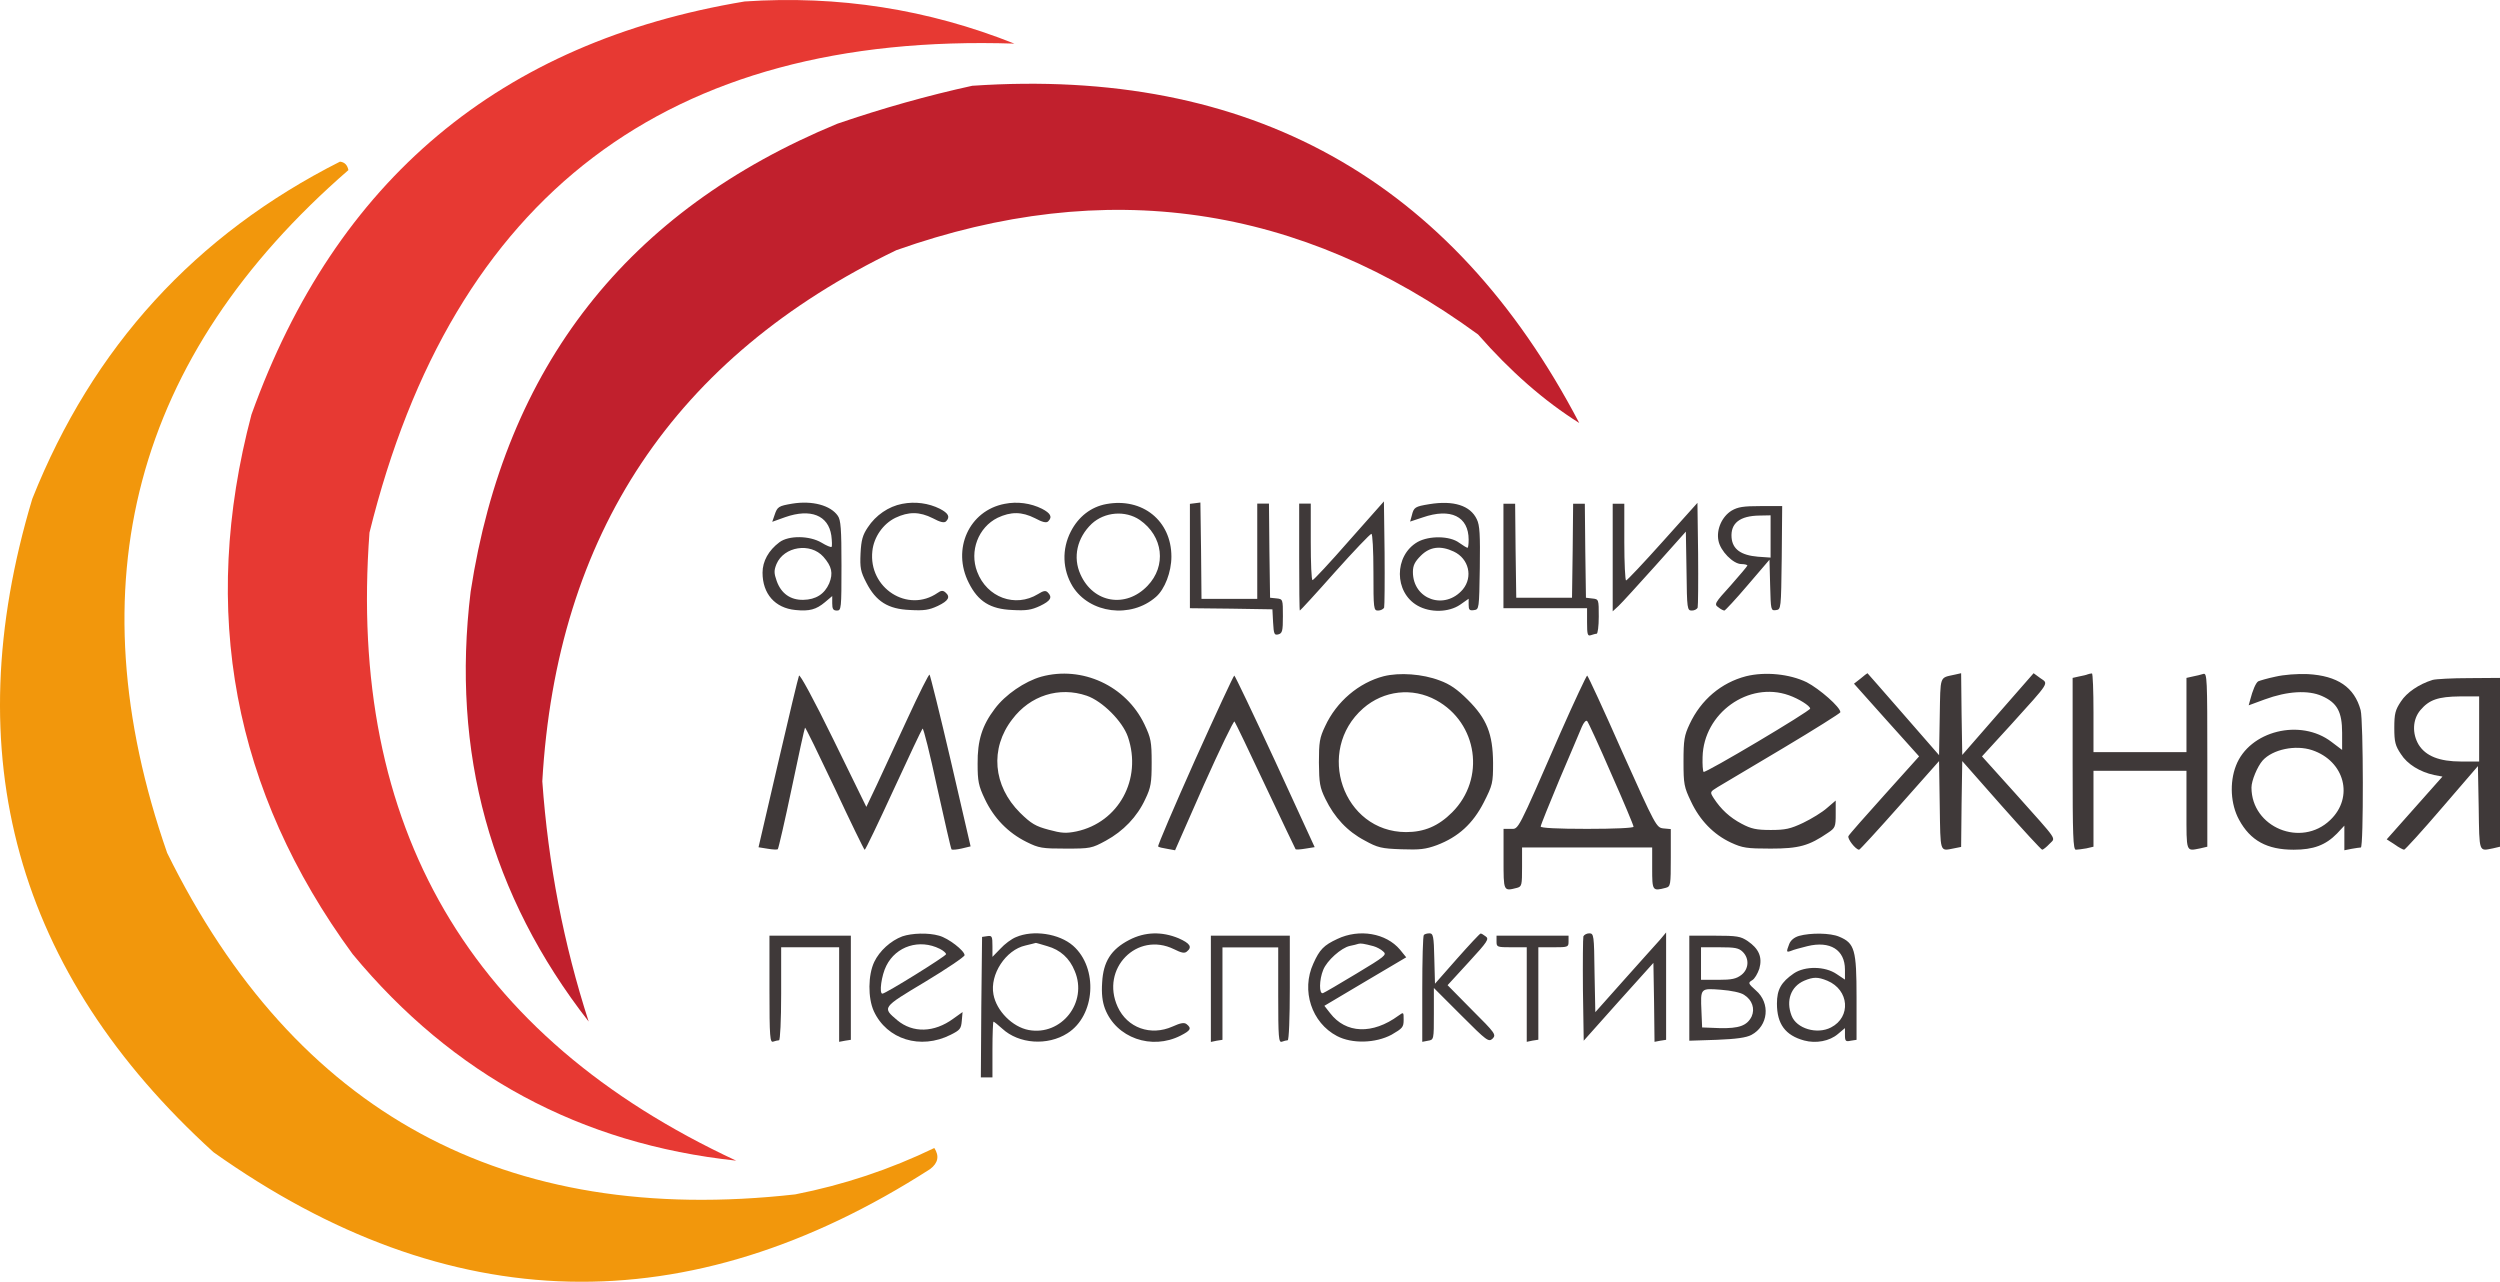 <?xml version="1.0" encoding="UTF-8"?> <svg xmlns="http://www.w3.org/2000/svg" width="2551" height="1308" viewBox="0 0 2551 1308" fill="none"> <path opacity="0.947" fill-rule="evenodd" clip-rule="evenodd" d="M759.827 1.501C855.217 -4.949 946.969 9.388 1035.1 44.513C681.434 32.886 462.077 199.2 377.025 543.455C354.538 844.119 479.271 1057.75 751.225 1184.34C592.6 1167.37 462.132 1097.13 359.821 973.578C237.967 807.155 203.558 623.639 256.594 423.021C342.575 183.533 510.319 43.027 759.827 1.501Z" fill="#E62F29"></path> <path fill-rule="evenodd" clip-rule="evenodd" d="M854.892 526.304C857.964 530.514 858.646 539.73 858.646 577.16C858.646 621.304 858.419 623.01 853.981 623.01C850.113 623.01 849.203 621.304 849.203 615.615V608.22L841.808 614.478C832.82 621.986 825.994 623.921 811.545 622.442C790.838 620.394 778.096 605.945 778.096 584.328C778.096 572.723 784.239 561.574 795.389 553.268C804.832 546.215 825.994 546.442 838.281 553.723C843.287 556.795 848.065 558.729 848.52 558.047C849.203 557.25 848.976 552.131 848.293 546.442C845.221 525.736 827.131 518.682 801.305 527.67L787.994 532.448L790.383 525.508C793.227 516.975 794.479 516.293 808.473 513.903C828.838 510.604 847.497 515.61 854.892 526.304ZM792.317 575.568C789.7 582.166 789.701 584.783 792.545 592.861C797.096 605.603 806.539 612.316 819.622 612.088C832.592 611.861 841.353 606.172 846.131 595.25C850.341 584.783 848.748 577.957 840.215 568.172C826.904 553.268 799.94 557.592 792.317 575.568ZM958.993 519.137C967.753 523.688 969.801 527.442 965.364 531.993C963.43 533.813 959.448 532.903 951.825 528.807C938.286 521.981 927.137 521.981 913.712 528.352C901.083 534.496 891.64 548.035 890.161 562.256C885.951 599.915 926.226 626.082 956.831 604.921C960.13 602.531 962.292 602.304 964.681 604.466C970.029 609.016 967.981 612.998 957.059 618.232C948.071 622.442 943.065 623.238 928.616 622.442C906.089 621.531 893.802 613.681 884.017 594.567C878.101 583.19 877.418 579.322 878.101 564.646C878.784 551.107 880.263 545.873 885.496 538.137C893.574 525.736 906.772 516.748 920.538 514.131C933.849 511.514 947.616 513.448 958.993 519.137ZM1063.21 519.137C1071.97 523.688 1074.13 527.442 1069.58 531.993C1067.76 533.813 1063.66 532.903 1056.15 528.807C1042.61 521.981 1031.47 521.981 1017.93 528.352C998.244 538.137 989.028 562.256 997.106 583.418C1007 609.699 1036.02 620.394 1059.23 606.172C1064.69 602.759 1066.96 602.304 1069.12 604.466C1074.13 609.472 1072.2 612.998 1061.39 618.232C1052.29 622.442 1047.39 623.238 1032.94 622.442C1010.42 621.531 998.016 613.681 988.573 594.795C971.053 560.436 988.801 521.071 1025.09 514.131C1038.06 511.514 1051.83 513.448 1063.21 519.137ZM1195.3 567.945C1195.3 583.645 1188.58 601.166 1179.6 609.016C1154 631.543 1111.79 626.082 1094.49 598.322C1084.14 581.256 1083.35 560.436 1092.67 542.346C1100.41 527.215 1113.27 517.203 1128.85 514.358C1165.83 507.532 1195.3 531.424 1195.3 567.945ZM1113.95 534.496C1099.05 548.717 1094.49 568.628 1102.57 586.262C1115.66 615.388 1148.76 620.849 1170.84 597.867C1190.52 577.502 1186.99 547.125 1162.99 530.514C1148.31 520.616 1127.26 522.209 1113.95 534.496ZM1224.88 512.766L1225.56 561.801L1226.01 611.064H1282.9V513.903H1294.85L1295.3 561.801L1295.98 609.927L1302.58 610.609C1309.07 611.292 1309.07 611.633 1309.07 628.699C1309.07 644.058 1308.5 646.22 1304.29 647.357C1300.31 648.268 1299.74 647.13 1299.06 635.07L1298.37 621.759L1256.39 621.076L1214.18 620.621V514.131L1219.64 513.448L1224.88 512.766ZM1412.15 511.628L1412.83 564.19C1413.06 593.316 1412.83 618.232 1412.37 619.939C1411.69 621.531 1408.85 623.01 1406.23 623.01C1401.68 623.01 1401.45 621.531 1401.45 583.873C1401.45 561.346 1400.54 544.735 1399.4 544.735C1398.15 544.735 1381.31 562.37 1362.09 583.873C1342.97 605.49 1326.82 623.01 1326.36 623.01C1325.91 623.01 1325.68 598.322 1325.68 568.514V513.903H1337.51V553.041C1337.51 574.657 1338.19 592.178 1339.33 591.951C1340.36 591.951 1357.19 573.975 1376.65 551.676L1412.15 511.628ZM1506.92 529.831C1509.99 535.975 1510.44 545.532 1509.99 579.663C1509.31 621.304 1509.31 621.873 1504.07 622.555C1499.52 623.238 1498.61 622.328 1498.61 617.094V610.951L1489.85 617.094C1478.25 624.944 1459.47 625.4 1446.5 618.004C1422.5 604.466 1422.27 567.035 1446.5 553.041C1458.34 546.442 1479.38 546.67 1488.94 553.837C1492.92 556.682 1496.68 558.957 1497.47 558.957C1498.16 558.957 1498.61 555.202 1498.61 550.765C1498.61 526.987 1480.41 517.999 1451.62 528.011L1438.88 532.221L1440.59 526.077C1442.64 517.544 1443.89 516.861 1458.34 514.472C1483.25 510.376 1500.32 515.837 1506.92 529.831ZM1449.8 567.035C1443.66 573.178 1441.73 577.047 1441.73 583.645C1441.73 611.861 1474.38 623.01 1492.7 601.394C1503.16 588.651 1498.84 570.107 1483.48 562.825C1469.94 556.454 1459.02 557.819 1449.8 567.035ZM1534.11 514.017H1546.05L1546.51 561.801L1547.19 609.927H1604.08L1604.76 561.801L1605.22 514.017H1617.16L1617.62 561.801L1618.3 609.927L1624.9 610.723C1631.38 611.406 1631.38 611.633 1631.38 629.154C1631.38 638.825 1630.36 646.675 1629.22 646.675C1627.97 646.675 1625.47 647.471 1623.31 648.154C1620.01 649.292 1619.44 647.471 1619.44 635.07V620.621H1534.11V514.017ZM1645.6 514.017H1657.44V553.155C1657.44 574.657 1658.35 592.292 1659.26 592.292C1660.28 592.292 1677.12 574.43 1696.57 552.699L1732.07 513.107L1732.75 564.987C1732.98 593.657 1732.75 618.346 1732.3 619.939C1731.62 621.645 1729 623.01 1726.38 623.01C1721.6 623.01 1721.38 621.418 1720.92 582.735L1720.24 542.46L1688.95 577.502C1671.66 596.729 1654.82 615.274 1651.52 618.346L1645.6 623.807V514.017ZM1796.81 516.406H1818.54L1818.08 568.969C1817.4 621.645 1817.4 621.873 1812.17 622.555C1806.93 623.238 1806.93 622.555 1806.25 597.184L1805.57 571.131L1783.27 597.184C1771.21 611.406 1760.29 623.01 1759.6 623.01C1758.58 623.01 1755.74 621.645 1753.46 619.711C1748.91 616.639 1749.59 615.388 1765.98 597.412C1775.19 586.945 1783.04 577.729 1783.04 577.047C1783.04 576.364 1780.2 575.568 1776.9 575.568C1768.59 575.568 1755.28 562.143 1753.46 551.448C1751.3 540.298 1756.99 527.215 1766.89 521.071C1773.37 517.317 1778.72 516.406 1796.81 516.406ZM1806.71 525.849L1795.56 526.077C1775.19 526.304 1765.75 533.927 1766.89 548.604C1767.91 560.436 1776.44 566.58 1793.74 568.059L1806.71 568.969V525.849ZM850.341 754.53L884.017 823.362L894.712 800.835C900.4 788.434 914.622 757.716 926.226 732.8C937.831 707.656 947.729 687.746 948.526 688.429C949.208 689.112 959.106 728.704 970.256 776.602L990.394 863.637L981.406 865.799C976.4 866.937 971.735 867.392 970.939 866.709C970.256 866.027 963.885 837.584 956.262 803.452C948.981 769.548 942.268 742.471 941.358 743.495C940.448 744.405 927.137 772.62 911.778 805.955C896.305 839.632 883.107 867.164 882.311 867.164C881.628 866.937 867.862 838.721 851.82 804.362C835.437 769.776 821.898 742.016 821.443 742.471C820.988 742.926 814.844 770.686 807.904 804.135C800.85 837.811 794.365 865.799 793.683 866.482C793.227 867.164 788.449 866.937 783.216 866.027L774 864.548L793.91 778.764C804.832 731.548 814.503 691.273 815.299 689.453C815.982 687.291 830.203 713.345 850.341 754.53Z" fill="#3F3939"></path> <path fill-rule="evenodd" clip-rule="evenodd" d="M1167.76 739.057C1174.36 753.051 1175.16 756.691 1175.16 778.194C1175.16 798.787 1174.36 803.565 1168.67 815.397C1160.37 833.487 1146.15 848.164 1128.4 857.834C1113.95 865.684 1112.59 865.912 1087.44 865.912C1063.44 865.912 1060.14 865.457 1047.39 859.086C1028.62 849.756 1014.17 834.852 1004.96 815.397C998.473 801.859 997.562 796.966 997.562 779.446C997.335 755.667 1002.11 740.308 1015.08 723.242C1025.78 708.793 1045.69 695.255 1062.53 690.476C1104.28 679.099 1148.99 699.805 1167.76 739.057ZM1032.95 733.937C1009.85 763.745 1013.26 801.859 1040.91 829.391C1052.29 840.541 1056.84 843.158 1070.15 846.685C1083.12 850.211 1087.67 850.553 1098.36 848.391C1141.48 839.176 1165.6 795.032 1150.93 751.913C1145.47 735.985 1124.87 715.392 1108.94 709.931C1080.73 700.26 1051.15 709.704 1032.95 733.937ZM1469.03 694.344C1479.39 698.099 1487.01 703.332 1497.7 714.027C1517.16 733.368 1523.3 748.841 1523.53 778.422C1523.53 799.014 1523.07 800.948 1514.09 818.697C1502.94 840.541 1488.03 854.08 1466.19 862.385C1454.58 866.595 1448.89 867.277 1429.89 866.595C1409.76 865.912 1405.78 865.002 1392.46 857.607C1374.94 848.391 1361.63 834.17 1352.42 815.17C1346.73 803.565 1346.04 799.014 1345.82 778.194C1345.82 757.374 1346.5 752.823 1352.19 740.991C1363.79 715.847 1386.55 696.62 1411.92 690.021C1427.96 686.039 1451.51 687.632 1469.03 694.344ZM1390.98 722.787C1341.72 766.134 1370.39 848.846 1434.67 849.074C1453.33 849.074 1467.78 842.93 1481.77 828.936C1516.13 794.577 1507.83 737.691 1465.51 714.482C1441.27 701.171 1411.92 704.47 1390.98 722.787ZM1843.57 696.165C1856.54 702.877 1877.93 721.536 1877.93 726.769C1877.93 727.679 1851.53 744.29 1819.33 763.518C1786.91 782.745 1756.99 800.493 1752.78 803.11C1744.7 808.116 1744.7 808.116 1748.68 814.487C1756.08 825.864 1765.07 834.17 1777.13 840.541C1786.91 845.774 1792.26 846.912 1806.82 846.912C1821.72 846.912 1826.96 845.774 1839.93 839.631C1848.46 835.535 1859.61 828.709 1864.39 824.385L1873.15 816.876V830.643C1873.15 843.613 1872.69 844.864 1865.3 849.756C1845.84 863.068 1835.72 865.912 1806.82 865.912C1782.36 865.912 1778.04 865.229 1766.2 859.768C1748.46 851.463 1734.46 837.014 1725.47 817.787C1718.42 803.11 1717.85 800.038 1717.85 777.056C1717.85 754.985 1718.65 750.434 1724.11 738.829C1735.71 714.027 1756.31 696.62 1781.68 690.021C1801.13 685.243 1825.93 687.632 1843.57 696.165ZM1737.31 772.505C1737.08 780.128 1737.53 786.727 1738.33 787.637C1739.92 789.344 1847.1 725.632 1847.1 723.015C1846.87 720.17 1835.49 713.003 1825.48 709.476C1784.29 694.799 1738.33 727.679 1737.31 772.505ZM1905.57 686.949C1905.57 686.949 1922.18 705.721 1942.32 728.931L1978.62 770.571L1979.3 731.32C1980.09 688.428 1978.84 691.955 1994.54 688.428L2001.14 686.949L2001.6 728.703L2002.28 770.344L2038.57 728.703L2075.09 686.949L2081.92 691.955C2090.45 697.871 2092.39 694.799 2051.66 739.853L2022.42 771.823L2056.32 809.481C2101.37 859.996 2097.62 854.307 2091.25 861.134C2088.18 864.433 2084.76 867.05 2083.85 867.05C2082.94 867.05 2064.17 846.685 2042.1 821.769L2002.28 776.601L2001.6 820.403L2001.14 864.205L1993.75 865.684C1979.07 868.529 1980.09 870.918 1979.3 821.769L1978.62 776.601L1938.57 821.769C1916.5 846.685 1897.84 867.05 1897.04 867.05C1893.51 867.05 1884.53 855.445 1886.23 853.056C1886.92 851.463 1903.53 832.691 1922.87 811.188L1958.25 771.823L1925.03 734.847L1891.81 697.644L1898.52 692.41C1902.05 689.338 1905.35 686.949 1905.57 686.949ZM2134.6 687.177C2135.51 686.949 2136.19 704.925 2136.19 727.224V767.5H2231.07V691.728L2237.67 690.249C2241.2 689.566 2245.98 688.428 2248.37 687.632C2252.12 686.722 2252.35 691.955 2252.35 775.35V863.978L2245.07 865.684C2230.39 868.529 2231.07 870.69 2231.07 826.775V786.499H2136.19V863.978L2128.91 865.684C2124.81 866.367 2119.92 867.05 2118.21 867.05C2115.37 867.05 2114.91 852.146 2114.91 779.446V691.728L2121.51 690.249C2125.15 689.566 2129.14 688.656 2130.27 688.087C2131.75 687.632 2133.34 687.177 2134.6 687.177ZM2354.97 687.859C2385.12 689.566 2402.41 701.171 2408.79 724.608C2411.63 735.075 2411.86 864.774 2409.01 864.774C2407.88 864.774 2403.55 865.457 2399.57 866.14L2392.18 867.619V842.475L2384.67 850.553C2373.06 862.385 2360.66 867.05 2340.52 867.05C2313.33 867.05 2296.27 857.834 2284.66 836.331C2276.13 820.631 2274.88 798.559 2281.59 781.266C2295.24 745.769 2347.46 732.685 2379.21 757.146L2389.9 765.224V747.817C2389.9 726.314 2384.89 717.099 2369.19 710.159C2355.2 704.015 2334.15 705.153 2310.94 713.686L2294.56 719.715L2296.04 714.254C2298.65 704.243 2301.73 696.961 2304.23 695.255C2305.71 694.572 2313.56 692.183 2321.86 690.476C2330.62 688.428 2344.16 687.404 2354.97 687.859ZM2308.78 776.032C2303.32 782.29 2297.4 796.739 2297.4 803.565C2297.4 844.295 2348.15 865.229 2377.73 836.786C2402.19 813.577 2392.52 776.601 2359.3 765.452C2342.23 759.763 2319.02 764.655 2308.78 776.032ZM1259.46 689.338C1260.15 689.338 1278.92 728.703 1301.22 776.829L1341.49 864.433L1332.28 865.912C1327.05 866.822 1322.49 867.05 1322.04 866.595C1321.81 866.367 1307.82 837.014 1291.21 801.859C1274.71 766.589 1260.49 737.236 1259.69 736.212C1258.78 735.302 1244.79 764.428 1228.41 800.948L1199.05 867.619L1190.97 866.14C1186.54 865.457 1182.21 864.433 1181.76 863.75C1181.08 863.068 1197.91 823.703 1219.19 776.032C1240.58 728.476 1258.78 689.338 1259.46 689.338Z" fill="#3F3939"></path> <path fill-rule="evenodd" clip-rule="evenodd" d="M1619.55 689.34C1620.23 689.34 1636.39 724.154 1655.28 767.046C1689.64 843.614 1690.2 844.524 1697.49 845.321L1704.88 846.003V875.129C1704.88 903.572 1704.65 904.596 1699.65 905.961C1686.11 909.488 1685.88 909.033 1685.88 886.051V864.776H1553.11V884.686C1553.11 903.117 1552.88 904.596 1547.99 905.961C1534 909.488 1534.22 909.943 1534.22 876.608V845.776H1541.5C1549.81 845.776 1547.42 850.554 1592.25 747.818C1606.47 715.621 1618.87 689.34 1619.55 689.34ZM1619.55 735.759C1618.3 734.621 1616.02 737.238 1614.09 741.675C1612.16 746.226 1602.03 770.345 1591.34 795.261C1580.87 820.405 1572.11 842.021 1572.11 843.387C1572.11 844.866 1589.17 845.776 1619.55 845.776C1647.54 845.776 1666.88 844.866 1666.88 843.614C1666.88 842.249 1656.76 818.016 1644.13 789.573C1631.84 761.13 1620.69 737.01 1619.55 735.759ZM2519.71 691.957L2551 691.729V863.979L2543.72 865.686C2529.27 868.53 2529.95 870.692 2529.27 824.387L2528.47 781.722L2491.73 824.387C2471.59 847.938 2454.07 867.051 2453.16 867.051C2452.25 867.051 2447.7 864.776 2443.37 861.59L2435.41 856.47L2492.29 792.417L2483.76 790.824C2469.31 787.639 2456.46 779.902 2449.86 769.435C2444.17 760.902 2443.14 757.148 2443.14 742.699C2443.14 728.25 2444.17 724.381 2449.86 715.849C2455.77 706.633 2468.29 698.1 2482.28 693.777C2485.58 692.867 2502.42 691.957 2519.71 691.957ZM2529.72 710.615H2510.27C2487.74 710.843 2478.76 714.028 2469.77 724.609C2461.69 734.166 2461.23 748.615 2468.06 759.992C2475.23 771.369 2488.88 777.058 2511.41 777.058H2529.72V710.615ZM958.197 954.769C967.754 957.272 984.251 970.128 984.251 974.679C984.251 976.272 966.048 988.559 943.976 1001.87C899.719 1028.38 900.174 1027.92 915.533 1041.01C931.461 1054.32 953.191 1053.75 972.646 1039.53L982.203 1032.7L981.407 1041.69C980.724 1049.77 979.586 1051.13 970.03 1055.91C939.311 1071.39 904.952 1060.69 891.641 1031.79C885.497 1018.25 885.725 994.817 892.096 981.505C897.557 970.128 908.934 959.889 920.766 955.452C930.551 952.152 947.275 951.583 958.197 954.769ZM904.383 985.487C899.491 995.044 896.874 1013.93 900.401 1013.93C903.701 1013.93 965.365 975.589 965.365 973.655C965.365 972.517 962.521 969.901 958.994 968.194C938.287 957.841 914.395 965.35 904.383 985.487Z" fill="#3F3939"></path> <path fill-rule="evenodd" clip-rule="evenodd" d="M1094.95 965.008C1120.78 987.762 1117.7 1036.34 1089.26 1054.32C1068.9 1067.4 1039.54 1065.24 1022.71 1049.65C1018.38 1045.79 1014.4 1042.49 1013.72 1042.49C1013.26 1042.49 1012.69 1055.34 1012.69 1070.93V1099.37H1000.86L1001.32 1027.58L1002.11 956.02L1007.57 955.223C1012.24 954.541 1012.69 955.451 1012.69 965.463V976.385L1020.77 968.079C1025.09 963.301 1032.15 958.067 1036.7 956.247C1054.22 948.624 1080.73 952.606 1094.95 965.008ZM1056.84 962.163C1056.61 962.391 1052.06 963.301 1046.37 964.78C1026.23 969.217 1009.85 994.361 1013.72 1014.73C1016.79 1031.56 1033.17 1047.95 1049.67 1051.02C1083.12 1057.16 1110.2 1022.8 1096.66 990.834C1091.42 977.75 1081.98 969.217 1068.67 965.463C1062.3 963.529 1056.84 961.936 1056.84 962.163ZM1202.58 957.385C1214.41 962.618 1216.8 966.373 1211.11 970.924C1208.72 973.085 1205.42 972.289 1197.91 968.534C1160.14 950.103 1122.71 988.444 1140.46 1027.35C1150.24 1048.86 1174.14 1057.39 1196.43 1047.49C1204.97 1043.62 1208.49 1043.17 1210.88 1045.1C1216.12 1049.31 1214.98 1051.47 1204.74 1056.71C1175.16 1071.84 1138.87 1059.1 1127.49 1029.17C1124.87 1022.12 1123.85 1014.04 1124.64 1002.44C1125.78 981.391 1133.63 968.762 1152.29 959.091C1168.22 950.786 1185.51 950.331 1202.58 957.385ZM1428.53 968.99L1434.9 976.84L1393.15 1001.53L1351.39 1026.33L1357.19 1033.73C1373.24 1054.77 1400.54 1055.8 1427.05 1036.34C1432.28 1032.59 1432.28 1032.59 1432.28 1040.55C1432.28 1048.17 1431.15 1049.31 1420 1055.8C1403.61 1064.56 1379.61 1065.24 1364.25 1057.16C1338.42 1043.62 1327.5 1010.74 1340.13 983.211C1346.5 968.99 1350.71 964.552 1364.7 958.067C1387 947.487 1414.31 952.151 1428.53 968.99ZM1386.09 963.073C1384.84 963.528 1380.86 964.552 1377.33 965.235C1368.57 967.169 1354.01 980.139 1350.25 989.582C1346.04 999.594 1345.82 1014.95 1350.03 1013.36C1351.39 1012.91 1367.09 1003.8 1384.16 993.45C1413.28 975.93 1415.45 974.223 1411.46 970.924C1409.3 968.762 1404.75 966.373 1401.45 965.463C1391.55 962.846 1388.48 962.391 1386.09 963.073ZM1458.56 952.379C1462.43 952.379 1463.12 955.223 1463.57 978.205L1464.25 1003.8L1486.78 978.205C1499.07 964.325 1509.99 952.606 1510.79 952.606C1511.47 952.379 1513.86 953.858 1515.91 955.451C1519.77 958.068 1518.07 960.684 1498.61 981.846L1477.11 1005.28L1501.91 1030.43C1525.92 1054.32 1526.83 1055.8 1523.07 1059.78C1518.98 1063.53 1517.38 1062.4 1491.1 1036.11L1463.12 1008.13V1034.41C1463.12 1060.69 1463.12 1061.03 1457.2 1061.94L1451.28 1063.08V1009.26C1451.28 979.684 1451.97 954.768 1452.88 954.085C1453.56 953.175 1456.18 952.379 1458.56 952.379ZM1621.6 952.379C1626.38 952.379 1626.61 954.085 1627.06 992.427L1627.86 1032.82L1657.44 999.594C1673.82 981.391 1689.98 963.073 1693.73 959.091L1700.1 951.469V1061.03L1694.19 1061.94L1688.27 1063.08L1687.81 1022.8L1687.13 982.528L1651.52 1022.12L1616.02 1061.94L1615.23 1010.29C1615 981.846 1615.23 957.157 1615.68 955.451C1616.48 953.858 1619.1 952.379 1621.6 952.379ZM1876.68 955.792C1892.6 962.391 1894.42 969.217 1894.42 1017.8V1061.03L1888.51 1061.94C1883.39 1063.08 1882.59 1062.4 1882.59 1056.25V1049.08L1875.54 1055C1867 1062.4 1853.01 1065.01 1840.95 1061.71C1821.72 1056.48 1813.19 1044.88 1813.19 1024.06C1813.19 1009.83 1817.4 1002.21 1830.48 993.223C1841.86 985.6 1862.23 985.828 1874.06 993.906L1882.59 999.594V989.355C1882.59 969.217 1867.46 959.774 1844.25 965.463C1837.31 967.169 1829.8 969.217 1827.64 970.241C1822.63 972.061 1822.63 971.379 1825.71 963.301C1827.18 959.546 1830.71 956.475 1835.72 954.996C1847.55 951.696 1867.69 951.924 1876.68 955.792ZM1840.95 1000.73C1827.41 1006.65 1822.18 1020.87 1828.1 1036.34C1833.1 1049.65 1854.15 1055.8 1868.37 1048.4C1889.08 1037.71 1886.92 1010.06 1864.62 1000.73C1854.95 996.75 1850.39 996.75 1840.95 1000.73ZM785.15 954.768H868.204V1061.03L862.288 1061.94L856.258 1063.08V966.6H797.096V1014.04C797.096 1041.35 796.072 1061.49 794.935 1061.49C793.683 1061.49 791.18 1062.17 789.019 1062.85C785.719 1064.1 785.15 1058.64 785.15 1009.49V954.768ZM1235.57 954.768H1316.12V1008.13C1316.12 1038.96 1315.21 1061.49 1313.96 1061.49C1312.82 1061.49 1310.21 1062.17 1308.04 1062.96C1304.75 1064.1 1304.29 1059.1 1304.29 1015.52V966.714H1247.4V1061.03L1241.49 1061.94L1235.57 1063.19V954.768ZM1527.06 954.768H1600.55V960.684C1600.55 966.373 1600.1 966.6 1585.19 966.6H1569.72V1060.92L1563.8 1061.83L1557.89 1063.08V966.6H1542.53C1527.51 966.6 1527.06 966.373 1527.06 960.684V954.768Z" fill="#3F3939"></path> <path fill-rule="evenodd" clip-rule="evenodd" d="M1723.77 954.769H1749.59C1772.46 954.769 1776.22 955.451 1783.27 960.23C1794.87 968.08 1798.52 976.84 1795.22 988.445C1793.51 993.451 1790.44 998.912 1787.82 1000.28C1783.5 1002.89 1783.84 1003.58 1791.58 1010.52C1806.82 1023.49 1804.43 1046.81 1787.14 1056.03C1781.68 1058.87 1771.67 1060.23 1751.76 1061.03L1723.77 1061.94V954.769ZM1754.6 966.601H1735.71V999.822H1753.23C1767.23 999.822 1771.67 998.798 1776.9 994.816C1784.52 988.9 1785.2 978.206 1778.38 971.379C1774.28 967.283 1770.53 966.601 1754.6 966.601ZM1756.08 1009.95C1734.92 1008.35 1735.14 1008.13 1736.17 1032.02L1736.85 1048.4L1754.6 1049.09C1774.51 1049.54 1782.59 1046.7 1787.37 1037.25C1790.89 1029.4 1788.05 1020.41 1779.74 1015.18C1776.44 1012.79 1766.43 1010.74 1756.08 1009.95Z" fill="#3F3939"></path> <path opacity="0.943" fill-rule="evenodd" clip-rule="evenodd" d="M992.087 87.525C1274.96 68.316 1481.42 183.015 1611.45 431.622C1575.7 409.167 1541.29 379.058 1508.22 341.297C1326.13 208.319 1128.28 179.645 914.667 255.272C688.332 364.257 567.897 544.908 553.371 797.226C559.387 881.763 575.159 963.486 600.683 1042.4C500.41 913.807 460.266 767.565 480.252 603.671C515.486 373.918 640.219 214.773 854.451 126.236C900.679 110.41 946.555 97.507 992.087 87.525Z" fill="#BE1421"></path> <path opacity="0.95" fill-rule="evenodd" clip-rule="evenodd" d="M346.918 164.947C351.59 165.463 354.457 168.331 355.52 173.55C136.658 363.667 75.008 595.933 170.571 870.348C301.473 1135.85 515.096 1251.98 811.441 1218.75C860.956 1209.02 908.268 1193.24 953.378 1171.43C958.686 1179.6 957.258 1186.76 949.077 1192.94C701.684 1351.79 457.956 1346.05 217.884 1175.73C16.154 992.486 -45.496 770.258 32.935 509.045C94.481 354.334 199.143 239.635 346.918 164.947Z" fill="#F29200"></path> </svg> 